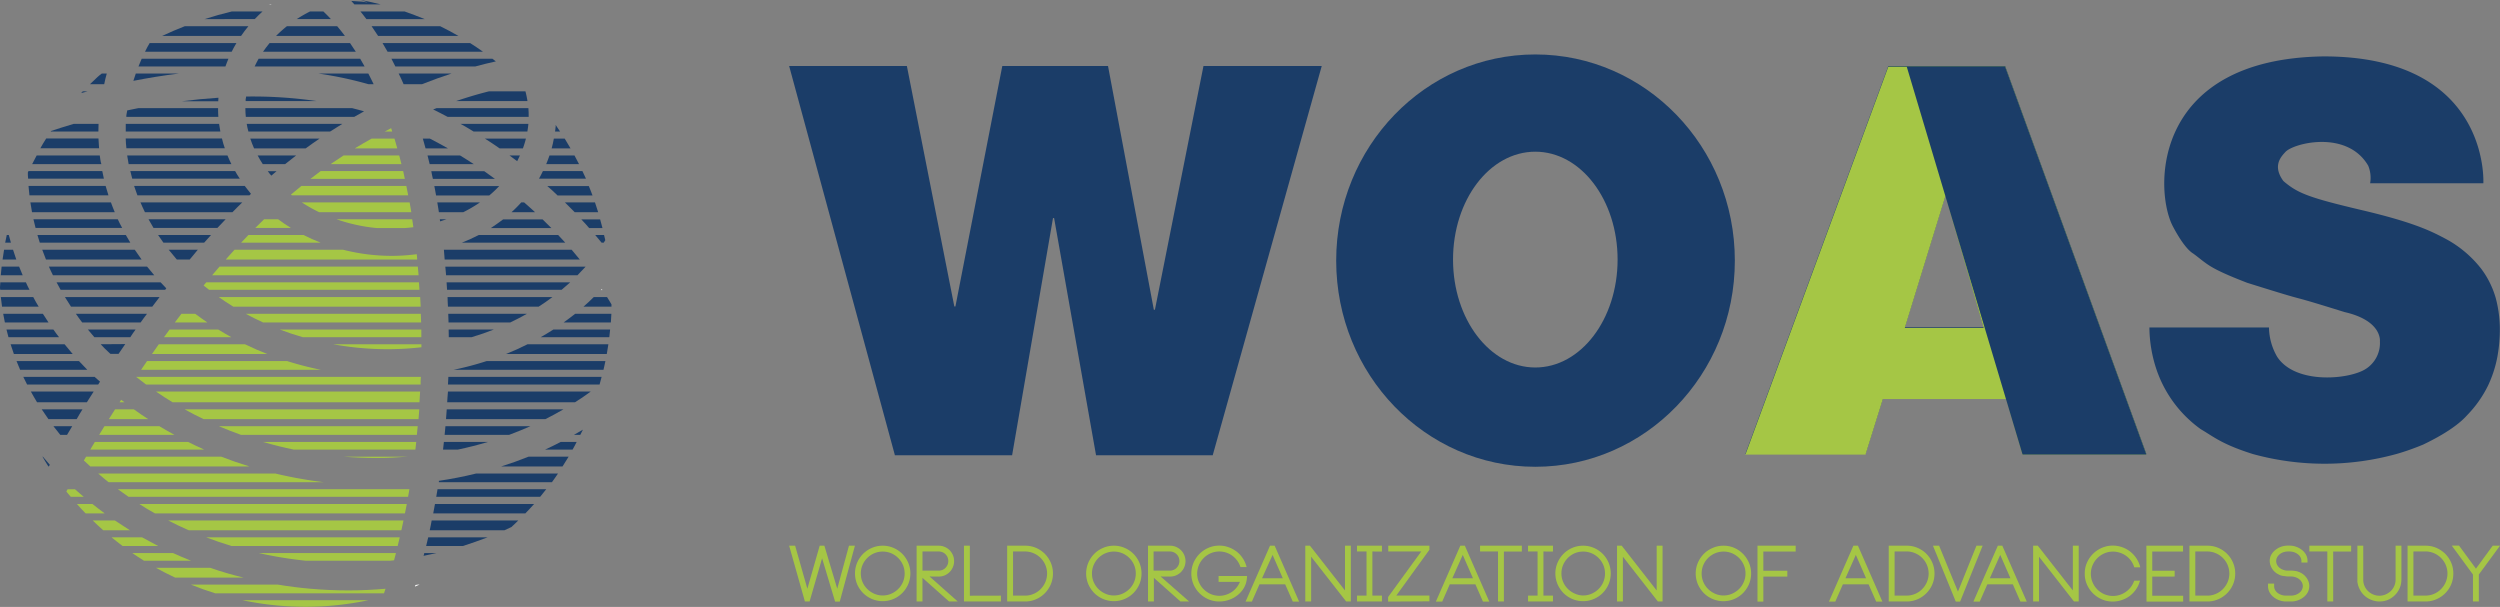 <svg xmlns="http://www.w3.org/2000/svg" viewBox="0 0 613.89 149.04"><rect x="0" y="0" width="613.89" height="149.04" fill="#808080" stroke="none"/><defs><style>.cls-1{fill:#1b3d68;}.cls-2{fill:#a5c645;}.cls-3{fill:#fff;}</style></defs><g id="Layer_2" data-name="Layer 2"><g id="_07" data-name="07"><path class="cls-1" d="M492.37,16.21H463.69l-35.1,95.25h29.5l4.26-13.6h30.29l4,13.6h30.41ZM467.73,80.37l10-32.46,9.37,32.46Z"/><polygon class="cls-1" points="193.78 16.21 222.69 16.21 234.34 75.25 234.61 75.25 246.12 16.21 272.08 16.21 283.33 76.05 283.6 76.05 295.52 16.21 324.56 16.21 297.79 111.79 269.14 111.79 258.84 53.55 258.57 53.55 248.53 111.79 219.75 111.79 193.78 16.21"/><path class="cls-1" d="M377,13.37C350,13.37,328.11,36,328.11,64S350,114.62,377,114.62,426,92,426,64,404.07,13.37,377,13.37Zm0,76.87c-11.16,0-20.2-11.86-20.2-26.5s9-26.49,20.2-26.49,20.21,11.86,20.21,26.49S388.2,90.24,377,90.24Z"/><path class="cls-1" d="M582,45h27.8s1.76-31.15-39.21-31.15c-41.25.59-41.75,31.44-37.28,41.23,0,0,2.78,5.71,5.25,7.18,3.57,2.63,3.58,3.46,13.27,7.19,18.56,5.81,6.69,1.83,23.89,7.18,9.33,2.13,8.68,7.19,8.68,7.19A7.52,7.52,0,0,1,580.21,91c-4.71,2.32-16.82,3.11-21.05-3.41a14.79,14.79,0,0,1-2-7.18H527.8A33.1,33.1,0,0,0,529.63,91a29.77,29.77,0,0,0,10.77,14.38c3.23,1.89,5.14,3.69,12.8,6.11a66.31,66.31,0,0,0,35.52-.08,61.26,61.26,0,0,0,6.37-2.27c1.84-.9,7.66-3.71,10.73-7.19a28,28,0,0,0,5.09-7.18,29.05,29.05,0,0,0,2.34-7.18,37.42,37.42,0,0,0,.6-7.18,30.1,30.1,0,0,0-1-7.2A22.08,22.08,0,0,0,609.28,66a27.66,27.66,0,0,0-8.41-7.18c-3.62-1.93-7.7-4.1-20.78-7.19s-15.88-4.15-19.39-7.18c-2.76-3.77-.55-6,.54-7.18,2.16-2.2,15.16-5.38,20.29,3.42A7.82,7.82,0,0,1,582,45Z"/><path class="cls-2" d="M492.37,16.37H463.69l-35.1,95.26h29.5L462.35,98h30.29l4,13.61h30.41ZM467.73,80.53l10-32.46,9.37,32.46Z"/><polygon class="cls-1" points="496.65 111.63 527.06 111.63 492.37 16.37 468.21 16.37 496.65 111.63"/><path class="cls-2" d="M209.93,134l-3.72,13.72h-1.15l-3.19-10.63L198.8,147.7h-1.15L193.78,134h1.47l3,10.57L201.28,134h1.15l3.16,10.57L208.47,134Z"/><path class="cls-2" d="M216.76,134a6.56,6.56,0,0,1,2.64.54,6.79,6.79,0,0,1,2.15,1.45,6.91,6.91,0,0,1,1.46,2.17,6.8,6.8,0,0,1,0,5.31,7,7,0,0,1-1.46,2.16,6.79,6.79,0,0,1-2.15,1.45,6.77,6.77,0,0,1-5.3,0,7,7,0,0,1-2.16-1.45,7.16,7.16,0,0,1-1.46-2.16,6.92,6.92,0,0,1,0-5.31,7.08,7.08,0,0,1,1.46-2.17,7,7,0,0,1,2.16-1.45A6.59,6.59,0,0,1,216.76,134Zm0,12.22a5.08,5.08,0,0,0,2.09-.43,5.62,5.62,0,0,0,1.71-1.16,5.31,5.31,0,0,0,1.58-3.81,5.24,5.24,0,0,0-.42-2.09,5.49,5.49,0,0,0-2.87-2.87,5.41,5.41,0,0,0-4.18,0,5.49,5.49,0,0,0-2.87,2.87,5.24,5.24,0,0,0-.42,2.09,5.31,5.31,0,0,0,1.58,3.81,5.62,5.62,0,0,0,1.71,1.16A5.08,5.08,0,0,0,216.77,146.22Z"/><path class="cls-2" d="M228.26,141.56l6.92,6.14h-2.13l-6.53-5.81v5.81h-1.44V134h5.45a3.63,3.63,0,0,1,1.46.3,3.85,3.85,0,0,1,1.2.81,3.81,3.81,0,0,1,.8,1.21,3.75,3.75,0,0,1,0,2.94,3.81,3.81,0,0,1-.8,1.21,3.85,3.85,0,0,1-1.2.81,3.63,3.63,0,0,1-1.46.3Zm-1.74-1.44h4a2.31,2.31,0,0,0,.91-.18,2.17,2.17,0,0,0,.75-.51,2.52,2.52,0,0,0,.5-.75,2.42,2.42,0,0,0,0-1.83,2.33,2.33,0,0,0-2.16-1.43h-4Z"/><path class="cls-2" d="M245.78,146.26v1.44h-9.07V134h1.44v12.28Z"/><path class="cls-2" d="M254.37,134.52a7,7,0,0,1,2.18,1.46,7.1,7.1,0,0,1,1.47,2.18,6.64,6.64,0,0,1,.54,2.67,6.72,6.72,0,0,1-.54,2.68,7,7,0,0,1-1.47,2.18,6.87,6.87,0,0,1-2.18,1.47,6.64,6.64,0,0,1-2.67.54h-4.38V134h4.38A6.64,6.64,0,0,1,254.37,134.52Zm-.57,11.31a5.34,5.34,0,0,0,1.73-1.17,5.55,5.55,0,0,0,1.16-1.72,5.37,5.37,0,0,0,0-4.21,5.32,5.32,0,0,0-1.16-1.72,5.48,5.48,0,0,0-1.73-1.16,5.21,5.21,0,0,0-2.11-.43h-2.93v10.84h2.93A5.21,5.21,0,0,0,253.8,145.83Z"/><path class="cls-2" d="M273.52,134a6.49,6.49,0,0,1,2.64.54,6.73,6.73,0,0,1,2.16,1.45,7.08,7.08,0,0,1,1.46,2.17,6.92,6.92,0,0,1,0,5.31,7.16,7.16,0,0,1-1.46,2.16,6.73,6.73,0,0,1-2.16,1.45,6.75,6.75,0,0,1-5.29,0,6.73,6.73,0,0,1-2.16-1.45,7.16,7.16,0,0,1-1.46-2.16,6.8,6.8,0,0,1,0-5.31,7.08,7.08,0,0,1,1.46-2.17,6.73,6.73,0,0,1,2.16-1.45A6.54,6.54,0,0,1,273.52,134Zm0,12.22a5.08,5.08,0,0,0,2.09-.43,5.79,5.79,0,0,0,1.72-1.16,5.36,5.36,0,0,0,1.57-3.81,5.24,5.24,0,0,0-.42-2.09,5.42,5.42,0,0,0-1.15-1.71,5.61,5.61,0,0,0-1.72-1.16,5.39,5.39,0,0,0-4.17,0,5.49,5.49,0,0,0-1.72,1.16,5.62,5.62,0,0,0-1.16,1.71,5.24,5.24,0,0,0-.42,2.09,5.32,5.32,0,0,0,.42,2.1,5.5,5.5,0,0,0,1.16,1.71,5.67,5.67,0,0,0,1.72,1.16A5,5,0,0,0,273.53,146.22Z"/><path class="cls-2" d="M285,141.56,292,147.7h-2.13l-6.53-5.81v5.81h-1.44V134h5.44a3.63,3.63,0,0,1,1.46.3,3.85,3.85,0,0,1,1.2.81,4,4,0,0,1,.81,1.21,3.75,3.75,0,0,1,0,2.94,4,4,0,0,1-.81,1.21,3.85,3.85,0,0,1-1.2.81,3.63,3.63,0,0,1-1.46.3Zm-1.73-1.44h4a2.34,2.34,0,0,0,.91-.18,2.17,2.17,0,0,0,.75-.51,2.52,2.52,0,0,0,.5-.75,2.42,2.42,0,0,0,0-1.83,2.3,2.3,0,0,0-1.25-1.25,2.34,2.34,0,0,0-.91-.18h-4Z"/><path class="cls-2" d="M299.23,141.44h7l-.07.75a5.56,5.56,0,0,1-.75,2.24,6.37,6.37,0,0,1-1.54,1.73,6.71,6.71,0,0,1-2.07,1.13,7.13,7.13,0,0,1-2.38.41,6.72,6.72,0,0,1-2.68-.54,7,7,0,0,1-3.66-3.64,6.87,6.87,0,0,1,0-5.34,7.17,7.17,0,0,1,1.48-2.19,7,7,0,0,1,2.18-1.47,6.72,6.72,0,0,1,2.68-.54,6.42,6.42,0,0,1,2.27.4,7.26,7.26,0,0,1,2,1.09,6.89,6.89,0,0,1,2.42,3.77H304.6a5.38,5.38,0,0,0-.78-1.55,5.46,5.46,0,0,0-1.19-1.21,5.35,5.35,0,0,0-1.5-.78,5.41,5.41,0,0,0-3.83.15,5.58,5.58,0,0,0-1.72,1.17,5.49,5.49,0,0,0-1.61,3.84,5.14,5.14,0,0,0,.44,2.11,5.29,5.29,0,0,0,1.17,1.73,5.58,5.58,0,0,0,1.72,1.17,5.39,5.39,0,0,0,2.12.43,5.48,5.48,0,0,0,1.62-.25,6,6,0,0,0,1.44-.69,5.2,5.2,0,0,0,1.17-1.08,5.59,5.59,0,0,0,.82-1.4h-5.24Z"/><path class="cls-2" d="M313,134l6,13.72h-1.55l-1.87-4.24h-6.31l-1.86,4.24h-1.55l6-13.72Zm2,8-2.51-5.74L309.9,142Z"/><path class="cls-2" d="M330.27,134h1.44V147.7h-1.15l-8.6-11v11h-1.44V134h1.15l8.6,11Z"/><path class="cls-2" d="M337,135.42v10.84h2.34v1.44h-6.12v-1.44h2.34V135.42h-2.34V134h6.12v1.44Z"/><path class="cls-2" d="M351,135l-8.13,11.24H351v1.42l-10.14.06v-1.12L349,135.42H340.9V134H351Z"/><path class="cls-2" d="M359.7,134l6,13.72h-1.55l-1.86-4.24H356l-1.85,4.24h-1.56l6-13.72Zm2,8-2.51-5.74L356.63,142Z"/><path class="cls-2" d="M363.44,134H373.7v1.44h-4.41V147.7h-1.44V135.42h-4.41Z"/><path class="cls-2" d="M379,135.42v10.84h2.34v1.44h-6.12v-1.44h2.34V135.42h-2.34V134h6.12v1.44Z"/><path class="cls-2" d="M388.74,134a6.49,6.49,0,0,1,2.64.54,6.84,6.84,0,0,1,2.16,1.45,7.08,7.08,0,0,1,1.46,2.17,6.92,6.92,0,0,1,0,5.31,7.16,7.16,0,0,1-1.46,2.16,6.84,6.84,0,0,1-2.16,1.45,6.49,6.49,0,0,1-2.64.54,6.62,6.62,0,0,1-2.66-.54,6.79,6.79,0,0,1-2.15-1.45,7.16,7.16,0,0,1-1.46-2.16,6.8,6.8,0,0,1,0-5.31,7.08,7.08,0,0,1,1.46-2.17,6.79,6.79,0,0,1,2.15-1.45A6.62,6.62,0,0,1,388.74,134Zm0,12.22a5.08,5.08,0,0,0,2.09-.43,5.62,5.62,0,0,0,1.71-1.16,5.18,5.18,0,0,0,1.16-1.71,5.32,5.32,0,0,0,.42-2.1,5.31,5.31,0,0,0-1.58-3.8,5.45,5.45,0,0,0-1.71-1.16,5.39,5.39,0,0,0-4.17,0A5.38,5.38,0,0,0,385,137a5.45,5.45,0,0,0-1.16,1.71,5.24,5.24,0,0,0-.42,2.09,5.31,5.31,0,0,0,1.58,3.81,5.55,5.55,0,0,0,1.72,1.16A5,5,0,0,0,388.75,146.22Z"/><path class="cls-2" d="M406.81,134h1.44V147.7H407.1l-8.59-11v11h-1.44V134h1.15l8.59,11Z"/><path class="cls-2" d="M423.23,134a6.49,6.49,0,0,1,2.64.54A6.73,6.73,0,0,1,428,136a7.08,7.08,0,0,1,1.46,2.17,6.8,6.8,0,0,1,0,5.31,7.16,7.16,0,0,1-1.46,2.16,6.73,6.73,0,0,1-2.16,1.45,6.75,6.75,0,0,1-5.29,0,6.73,6.73,0,0,1-2.16-1.45,7.16,7.16,0,0,1-1.46-2.16,6.8,6.8,0,0,1,0-5.31,7.08,7.08,0,0,1,1.46-2.17,6.73,6.73,0,0,1,2.16-1.45A6.54,6.54,0,0,1,423.23,134Zm0,12.22a5.08,5.08,0,0,0,2.09-.43,5.79,5.79,0,0,0,1.72-1.16,5.31,5.31,0,0,0,1.15-1.71,5.16,5.16,0,0,0,.43-2.1,5.08,5.08,0,0,0-.43-2.09,5.42,5.42,0,0,0-1.15-1.71,5.61,5.61,0,0,0-1.72-1.16,5.39,5.39,0,0,0-4.17,0,5.46,5.46,0,0,0-2.88,2.87,5.24,5.24,0,0,0-.42,2.09,5.31,5.31,0,0,0,1.58,3.81,5.67,5.67,0,0,0,1.72,1.16A5,5,0,0,0,423.24,146.22Z"/><path class="cls-2" d="M431.56,134h9.38v1.44H433v4.7h5.89v1.44H433v6.14h-1.44Z"/><path class="cls-2" d="M456.23,134l6,13.72H460.7l-1.86-4.24h-6.31l-1.86,4.24h-1.56l6-13.72Zm2,8-2.52-5.74L453.16,142Z"/><path class="cls-2" d="M470.84,134.52a6.82,6.82,0,0,1,3.65,3.64,6.64,6.64,0,0,1,.54,2.67,6.72,6.72,0,0,1-.54,2.68,6.89,6.89,0,0,1-3.65,3.65,6.64,6.64,0,0,1-2.67.54h-4.38V134h4.38A6.64,6.64,0,0,1,470.84,134.52Zm-.57,11.31a5.34,5.34,0,0,0,1.73-1.17,5.55,5.55,0,0,0,1.16-1.72,5.37,5.37,0,0,0,0-4.21A5.32,5.32,0,0,0,472,137a5.48,5.48,0,0,0-1.73-1.16,5.21,5.21,0,0,0-2.11-.43h-2.93v10.84h2.93A5.21,5.21,0,0,0,470.27,145.83Z"/><path class="cls-2" d="M485.33,134h1.52l-5.53,13.72h-1.07L474.65,134h1.51l4.63,11.28Z"/><path class="cls-2" d="M491.68,134l6,13.72h-1.56l-1.86-4.24H488l-1.86,4.24h-1.56l6-13.72Zm2,8-2.51-5.74L488.61,142Z"/><path class="cls-2" d="M509,134h1.44V147.7h-1.16l-8.59-11v11h-1.44V134h1.15l8.6,11Z"/><path class="cls-2" d="M525.48,142.57a6.18,6.18,0,0,1-.92,2.08,7.23,7.23,0,0,1-1.5,1.62,6.87,6.87,0,0,1-2,1.06,6.79,6.79,0,0,1-4.92-.15,7.15,7.15,0,0,1-2.19-1.47,7,7,0,0,1-1.49-2.18,6.72,6.72,0,0,1-.54-2.68,6.64,6.64,0,0,1,.54-2.67,7,7,0,0,1,3.68-3.66,6.84,6.84,0,0,1,5-.14,6.92,6.92,0,0,1,2,1.11,7.07,7.07,0,0,1,1.52,1.7,6.75,6.75,0,0,1,.9,2.12h-1.48a5.44,5.44,0,0,0-.76-1.57,5.39,5.39,0,0,0-2.72-2,5.28,5.28,0,0,0-1.73-.29,5.15,5.15,0,0,0-2.12.43,5.51,5.51,0,0,0-2.9,2.9,5.42,5.42,0,0,0,0,4.23,5.48,5.48,0,0,0,2.9,2.91,5.5,5.5,0,0,0,3.81.15,5.6,5.6,0,0,0,1.5-.77,5.39,5.39,0,0,0,2-2.7Z"/><path class="cls-2" d="M527.06,134h9v1.44H528.5v4.7H534v1.44H528.5v4.7h7.59v1.44h-9Z"/><path class="cls-2" d="M544.68,134.52a6.82,6.82,0,0,1,3.65,3.64,6.64,6.64,0,0,1,.54,2.67,6.72,6.72,0,0,1-.54,2.68,6.89,6.89,0,0,1-3.65,3.65,6.64,6.64,0,0,1-2.67.54h-4.38V134H542A6.64,6.64,0,0,1,544.68,134.52Zm-.57,11.31a5.34,5.34,0,0,0,1.73-1.17,5.73,5.73,0,0,0,1.16-1.72,5.37,5.37,0,0,0,0-4.21,5.41,5.41,0,0,0-2.89-2.88,5.17,5.17,0,0,0-2.11-.43h-2.93v10.84H542A5.17,5.17,0,0,0,544.11,145.83Z"/><path class="cls-2" d="M564.92,140.63a3.83,3.83,0,0,1,1.13.84,4.16,4.16,0,0,1,.74,1.13,3.32,3.32,0,0,1,.27,1.32,3.25,3.25,0,0,1-.35,1.47,3.83,3.83,0,0,1-1,1.21,4.93,4.93,0,0,1-3.14,1.1h-1.16a4.93,4.93,0,0,1-3.14-1.1,3.83,3.83,0,0,1-1-1.21,3.24,3.24,0,0,1-.34-1.47v-.62h1.5l0,.62a1.82,1.82,0,0,0,.21.91,2.26,2.26,0,0,0,.63.75,3.13,3.13,0,0,0,.94.5,3.66,3.66,0,0,0,1.16.18h1.16a3.58,3.58,0,0,0,1.14-.18,3.25,3.25,0,0,0,.94-.5,2.26,2.26,0,0,0,.63-.75,2,2,0,0,0,.23-.91,1.92,1.92,0,0,0-.23-.91,2.4,2.4,0,0,0-.63-.76,3,3,0,0,0-.94-.51,3.58,3.58,0,0,0-1.14-.18h-.53c-.4,0-.83-.07-1.29-.13a2.74,2.74,0,0,1-1.13-.35,3.83,3.83,0,0,1-2.24-3.32,3.23,3.23,0,0,1,.34-1.46,4,4,0,0,1,1-1.21,4.77,4.77,0,0,1,1.41-.81,4.91,4.91,0,0,1,1.73-.3h.34a4.84,4.84,0,0,1,1.67.28,4.77,4.77,0,0,1,1.39.76,3.64,3.64,0,0,1,1,1.14,3.06,3.06,0,0,1,.4,1.41l0,.57h-1.49l0-.51a2.07,2.07,0,0,0-.28-.87,2.36,2.36,0,0,0-.64-.7,3.47,3.47,0,0,0-.92-.47,3.62,3.62,0,0,0-1.1-.17h-.34a3.49,3.49,0,0,0-1.14.18,2.9,2.9,0,0,0-.92.5,2.52,2.52,0,0,0-.63.75,2,2,0,0,0-.23.91,2,2,0,0,0,.21.9,2.33,2.33,0,0,0,.59.74,3,3,0,0,0,.88.51,3.24,3.24,0,0,0,1.08.21h.71v0a4.62,4.62,0,0,1,1,.06h.06A4.14,4.14,0,0,1,564.92,140.63Z"/><path class="cls-2" d="M567.08,134h10.26v1.44h-4.41V147.7h-1.44V135.42h-4.41Z"/><path class="cls-2" d="M588.24,134h1.44v8.33a5.24,5.24,0,0,1-.43,2.09,5.45,5.45,0,0,1-1.16,1.71,5.52,5.52,0,0,1-1.72,1.17,5.41,5.41,0,0,1-4.08,0,5.31,5.31,0,0,1-2.84-2.57,5.44,5.44,0,0,1-.58-1.91h0V134h1.44v8.37a3.72,3.72,0,0,0,.31,1.52,3.95,3.95,0,0,0,2.12,2.08,3.85,3.85,0,0,0,1.54.31,3.76,3.76,0,0,0,1.52-.31,4.17,4.17,0,0,0,1.27-.83,3.88,3.88,0,0,0,.86-1.24,3.65,3.65,0,0,0,.32-1.51V134Z"/><path class="cls-2" d="M598.24,134.52a7.18,7.18,0,0,1,2.19,1.46,7.1,7.1,0,0,1,1.47,2.18,6.8,6.8,0,0,1,.53,2.67,6.89,6.89,0,0,1-.53,2.68,6.86,6.86,0,0,1-3.66,3.65,6.64,6.64,0,0,1-2.67.54h-4.38V134h4.38A6.64,6.64,0,0,1,598.24,134.52Zm-.56,11.31a5.3,5.3,0,0,0,1.72-1.17,5.38,5.38,0,0,0,1.16-1.72A5.4,5.4,0,0,0,599.4,137a5.43,5.43,0,0,0-1.72-1.16,5.25,5.25,0,0,0-2.12-.43h-2.93v10.84h2.93A5.25,5.25,0,0,0,597.68,145.83Z"/><path class="cls-2" d="M608.69,141.08v6.62h-1.44v-6.62l-5.2-7.1h1.78l4.15,5.66L612.1,134h1.79Z"/><path class="cls-1" d="M60.43,23.71c0,.22-.07.43-.1.65s0,.31,0,.46H77.76A109.53,109.53,0,0,0,60.43,23.71Z"/><path class="cls-1" d="M60.36,28.69H87q1.22-.71,2.4-1.35c-1-.29-2-.54-2.93-.79H60.25C60.25,27.27,60.29,28,60.36,28.69Z"/><path class="cls-1" d="M75.06,36.44c1.13-.83,2.27-1.63,3.4-2.4h-17q.41,1.22.93,2.4Z"/><path class="cls-1" d="M66.62,43.13c.43-.38.86-.73,1.29-1.09H65.75C66,42.41,66.32,42.77,66.62,43.13Z"/><path class="cls-1" d="M64.53,40.31H70c.9-.73,1.81-1.44,2.71-2.13H63.27Q63.84,39.26,64.53,40.31Z"/><path class="cls-1" d="M61,32.3H81.06c1-.65,2-1.27,3-1.88H60.58C60.69,31.05,60.82,31.68,61,32.3Z"/><path class="cls-1" d="M19.91,22.85l1.63-.43h-1.2C20.2,22.56,20.05,22.7,19.91,22.85Z"/><path class="cls-1" d="M26.22,18.05H25c-.34.27-.7.53-1,.81-.64.6-1.28,1.2-1.91,1.82h3.5C25.73,19.8,26,18.92,26.22,18.05Z"/><path class="cls-2" d="M76.23,43.92H99.41L99,42H78.75C77.91,42.65,77.07,43.28,76.23,43.92Z"/><path class="cls-2" d="M98.58,40.31c-.18-.73-.37-1.43-.55-2.13H84.36c-1.06.68-2.12,1.39-3.19,2.13Z"/><path class="cls-2" d="M96.05,31.48l-1.59.82h1.85C96.23,32,96.14,31.75,96.05,31.48Z"/><path class="cls-2" d="M71.44,47.79c.08.06.17.11.25.18h28.54c-.15-.78-.29-1.56-.45-2.31H74C73.16,46.35,72.3,47.05,71.44,47.79Z"/><path class="cls-2" d="M101.22,53.84H82.62A41.93,41.93,0,0,0,92.52,56h6.91q1-.07,2.07-.21C101.41,55.11,101.31,54.48,101.22,53.84Z"/><path class="cls-2" d="M78.36,52.1H101c-.13-.81-.27-1.61-.41-2.4H74.12A35.9,35.9,0,0,0,78.36,52.1Z"/><path class="cls-2" d="M87.11,36.44H97.56c-.23-.81-.46-1.62-.69-2.4H91.25C89.88,34.8,88.5,35.59,87.11,36.44Z"/><path class="cls-1" d="M67.78,8.83H84.7c-.65-.87-1.29-1.66-1.91-2.4H70.46A30.75,30.75,0,0,0,67.78,8.83Z"/><path class="cls-1" d="M62.53,16.32h27q-.54-1-1.08-1.89H63.5C63.15,15.05,62.83,15.68,62.53,16.32Z"/><path class="cls-1" d="M81.26,4.69C80.61,4,80,3.38,79.4,2.81H76.14a34.76,34.76,0,0,0-3.27,1.88Z"/><path class="cls-1" d="M78.12,18.05a94,94,0,0,1,12.37,2.63h1.26c-.44-.91-.87-1.78-1.31-2.63Z"/><path class="cls-1" d="M64.59,12.7H87.37c-.48-.75-1-1.46-1.42-2.13H66.2C65.63,11.25,65.09,12,64.59,12.7Z"/><path class="cls-1" d="M61,6.43H45.39c-1.9.74-3.77,1.54-5.59,2.4H59.19C59.76,8,60.36,7.2,61,6.43Z"/><path class="cls-1" d="M64.47,2.81H56.94q-3.42.82-6.7,1.88H62.55C63.16,4.05,63.8,3.42,64.47,2.81Z"/><path class="cls-1" d="M44,18.05H33.35c-.21.6-.42,1.19-.6,1.8C36.26,19.16,40,18.54,44,18.05Z"/><path class="cls-3" d="M66.66,1l-.72.12h.58Z"/><path class="cls-1" d="M56.09,14.43H34.79c-.28.62-.54,1.25-.79,1.89H55.36C55.59,15.68,55.82,15.05,56.09,14.43Z"/><path class="cls-1" d="M58.06,10.57H36.75q-.6,1-1.14,2.13H56.89Q57.43,11.61,58.06,10.57Z"/><path class="cls-3" d="M102,143.65c0,.13-.08.28-.12.4.38-.15.75-.32,1.13-.49h-.43Z"/><path class="cls-2" d="M59.2,106.79h43.16c.07-.71.14-1.41.21-2.13H53.75Q56.44,105.8,59.2,106.79Z"/><path class="cls-2" d="M37.32,86.93H65.63q-2.8-1.09-5.49-2.4H39Z"/><path class="cls-2" d="M50,102.92h52.77c.07-.79.13-1.59.19-2.4H45.35C46.85,101.36,48.39,102.16,50,102.92Z"/><path class="cls-2" d="M92.41,112.47c2.6,0,5.15-.13,7.67-.33H84.42C87.09,112.35,89.77,112.47,92.41,112.47Z"/><path class="cls-2" d="M42.37,98.78H103c.06-.86.11-1.74.16-2.63H38.31C39.63,97.07,41,97.94,42.37,98.78Z"/><path class="cls-2" d="M72.18,110.41H102q.11-.93.21-1.89H64.58C67.07,109.25,69.61,109.88,72.18,110.41Z"/><path class="cls-2" d="M41.64,80.92c-.46.62-.92,1.25-1.37,1.88H56.81c-1.09-.6-2.16-1.23-3.22-1.88Z"/><path class="cls-2" d="M50.92,79.18c-1-.69-2-1.39-3-2.13H44.55q-.82,1.07-1.62,2.13Z"/><path class="cls-2" d="M33.45,92.56c.79.63,1.6,1.25,2.42,1.86h67.41c0-.62,0-1.25.07-1.88H33.46Z"/><path class="cls-2" d="M34.65,90.8H78.76a80.05,80.05,0,0,1-8.23-2.13H36.1Z"/><path class="cls-1" d="M12.23,114.13c-.59-.66-1.15-1.32-1.71-2h-.09c.47.81.94,1.62,1.45,2.4H12C12.08,114.41,12.16,114.26,12.23,114.13Z"/><path class="cls-1" d="M54.11,32.3c-.12-.62-.23-1.25-.31-1.88H30.88c0,.63,0,1.26,0,1.88Z"/><path class="cls-1" d="M51.82,57.71h-13c.42.63.85,1.26,1.31,1.88h10C50.69,59,51.25,58.33,51.82,57.71Z"/><path class="cls-1" d="M53.55,26.55H34c-.94.19-1.87.37-2.77.57-.05.45-.17.88-.21,1.33a1.93,1.93,0,0,1,0,.24H53.62C53.57,28,53.55,27.27,53.55,26.55Z"/><path class="cls-1" d="M53.64,24q-4.61.3-8.93.86h8.88C53.61,24.53,53.62,24.25,53.64,24Z"/><path class="cls-1" d="M54.5,34H30.87c0,.8.09,1.6.17,2.4H55.2C54.93,35.65,54.7,34.85,54.5,34Z"/><path class="cls-1" d="M55.86,38.18H31.23q.15,1.07.36,2.13H56.82Q56.3,39.25,55.86,38.18Z"/><path class="cls-3" d="M45.08,65.5l0,0H45S45.07,65.49,45.08,65.5Z"/><path class="cls-1" d="M61.63,47.6c-.54-.64-1-1.28-1.53-1.94H32.93q.38,1.16.81,2.31H61.25Z"/><path class="cls-1" d="M46.58,63.73c.67-.81,1.34-1.61,2-2.41H41.42c.65.82,1.33,1.62,2,2.41Z"/><path class="cls-1" d="M57.73,42H32c.14.63.3,1.26.47,1.88H58.89C58.48,43.3,58.1,42.68,57.73,42Z"/><path class="cls-1" d="M59.49,49.7h-25c.34.81.71,1.61,1.1,2.4h21.5C57.86,51.29,58.68,50.5,59.49,49.7Z"/><path class="cls-1" d="M55.41,53.84H36.47q.59,1.08,1.23,2.13H53.38C54.05,55.25,54.74,54.55,55.41,53.84Z"/><path class="cls-1" d="M10.53,77.05H.78q.2,1.07.42,2.13H11.91Q11.19,78.11,10.53,77.05Z"/><path class="cls-1" d="M15.85,84.53H2.6q.38,1.22.81,2.4H17.85C17.16,86.14,16.5,85.34,15.85,84.53Z"/><path class="cls-1" d="M20.25,100.52h-10c.53.81,1.08,1.61,1.64,2.4h6.94C19.25,102.14,19.75,101.34,20.25,100.52Z"/><path class="cls-1" d="M24.56,93.72c-.43-.4-.88-.79-1.33-1.18H5.72c.29.63.61,1.25.93,1.88H24.11Z"/><path class="cls-1" d="M17.73,104.66H13.12c.55.71,1.11,1.42,1.69,2.13h1.65Z"/><path class="cls-1" d="M19.4,88.67H4.06c.28.71.57,1.42.88,2.13H21.43C20.73,90.1,20.06,89.39,19.4,88.67Z"/><path class="cls-1" d="M23,96.15H7.58c.48.89,1,1.77,1.52,2.63H21.33C21.87,97.92,22.42,97.05,23,96.15Z"/><path class="cls-1" d="M13.11,80.92H1.59c.16.62.31,1.25.49,1.88H14.5C14,82.17,13.56,81.55,13.11,80.92Z"/><path class="cls-1" d="M3.2,61.32H1c-.13.8-.26,1.6-.37,2.41H4C3.74,62.93,3.46,62.13,3.2,61.32Z"/><path class="cls-1" d="M2.16,57.71h-.5c-.13.62-.27,1.25-.39,1.88H2.68C2.5,59,2.33,58.33,2.16,57.71Z"/><path class="cls-1" d="M4.69,65.46H.4c-.07.71-.15,1.42-.21,2.13H5.57C5.27,66.88,5,66.18,4.69,65.46Z"/><path class="cls-1" d="M8.16,72.94H.2q.12,1.2.3,2.37h9C9,74.53,8.59,73.74,8.16,72.94Z"/><path class="cls-1" d="M6.36,69.33H.08c0,.38-.06.77-.08,1.15,0,.23,0,.46.06.69H7.25C6.94,70.56,6.64,70,6.36,69.33Z"/><path class="cls-1" d="M24.18,34H11.35c-.5.79-1,1.59-1.44,2.4H24.33Q24.23,35.24,24.18,34Z"/><path class="cls-1" d="M25.11,42H7c-.06.11-.11.22-.16.33,0,.52,0,1,.07,1.55h18.6C25.37,43.3,25.23,42.67,25.11,42Z"/><path class="cls-1" d="M24.5,38.18H9q-.57,1.05-1.11,2.13h17C24.67,39.6,24.59,38.89,24.5,38.18Z"/><path class="cls-1" d="M25.94,45.66H7c.06.77.14,1.54.23,2.31h19.4Q26.26,46.82,25.94,45.66Z"/><path class="cls-1" d="M28.92,53.84H8.21c.16.71.33,1.42.52,2.13H30C29.6,55.27,29.25,54.55,28.92,53.84Z"/><path class="cls-1" d="M24.2,30.42H18.08c-2.3.68-4.18,1.29-5.54,1.75l-.08.13h11.7C24.16,31.68,24.18,31.05,24.2,30.42Z"/><path class="cls-1" d="M27.24,49.7H7.46c.12.81.25,1.61.4,2.4H28.18C27.84,51.31,27.53,50.51,27.24,49.7Z"/><path class="cls-1" d="M24.72,84.53c.64.69,1.29,1.37,2,2,.12.13.26.24.39.36h2l1.65-2.4Z"/><path class="cls-1" d="M40.83,70.8c-.48-.48-.93-1-1.39-1.47H13.89c.32.62.65,1.23,1,1.84H40.55C40.65,71.05,40.74,70.93,40.83,70.8Z"/><path class="cls-1" d="M36.11,65.46H12c.31.72.65,1.42,1,2.13H37.88Q37,66.54,36.11,65.46Z"/><path class="cls-1" d="M33.09,61.32H10.37c.29.81.6,1.61.92,2.41H34.77C34.19,62.93,33.63,62.13,33.09,61.32Z"/><path class="cls-1" d="M36.1,77.05H18.63c.5.71,1,1.43,1.55,2.13H34.53C35,78.47,35.58,77.76,36.1,77.05Z"/><path class="cls-1" d="M33.29,80.92H21.58c.52.63,1.05,1.25,1.59,1.88H32C32.39,82.17,32.84,81.54,33.29,80.92Z"/><path class="cls-1" d="M39.19,72.94H15.94q.72,1.2,1.5,2.37H37.38Z"/><path class="cls-1" d="M32,59.59c-.38-.63-.75-1.25-1.1-1.88H9.19c.19.63.38,1.25.58,1.88Z"/><path class="cls-2" d="M42.49,135.81h-10c.94.65,1.9,1.27,2.87,1.88H46.91C45.42,137.1,43.94,136.47,42.49,135.81Z"/><path class="cls-2" d="M34.87,131.94H27.39c.89.73,1.79,1.44,2.72,2.14h8.75Q36.83,133,34.87,131.94Z"/><path class="cls-2" d="M28.2,127.8H22.76c.84.83,1.71,1.63,2.59,2.41h6.56Q30,129,28.2,127.8Z"/><path class="cls-2" d="M22.69,123.76H18.88c.7.79,1.42,1.56,2.15,2.31h4.69C24.7,125.32,23.68,124.55,22.69,123.76Z"/><path class="cls-2" d="M18.43,120.15H16.59l-.3.55L17.38,122h3.19C19.84,121.41,19.14,120.78,18.43,120.15Z"/><path class="cls-2" d="M43,141.83H59.81q-4.17-1-8.21-2.4H38.3Q40.58,140.7,43,141.83Z"/><path class="cls-2" d="M75,149a74.82,74.82,0,0,0,15.44-1.61H59.55A75.11,75.11,0,0,0,75,149Z"/><path class="cls-2" d="M52.87,145.7H94.29c.12-.35.25-.73.38-1.13-3,.26-6,.41-9.11.41s-6.3-.14-9.44-.42c-2.65-.23-5.27-.57-7.86-1H46.9Q49.83,144.76,52.87,145.7Z"/><path class="cls-1" d="M141.11,52.1h5.77q-.37-1.2-.78-2.4h-7.38C139.55,50.51,140.35,51.31,141.11,52.1Z"/><path class="cls-1" d="M144.67,56h3.27q-.27-1.06-.57-2.13h-4.63C143.41,54.56,144.05,55.27,144.67,56Z"/><path class="cls-1" d="M147.72,59.59h.53c.12-.21.25-.41.38-.61-.09-.43-.2-.85-.3-1.27h-2.17C146.71,58.35,147.23,59,147.72,59.59Z"/><path class="cls-1" d="M134.12,40.31h8.07c-.36-.72-.74-1.43-1.12-2.13h-6.14Q134.56,39.26,134.12,40.31Z"/><path class="cls-1" d="M132.35,43.88l.06,0h11.48c-.28-.63-.58-1.25-.88-1.88h-9.69C133,42.66,132.7,43.28,132.35,43.88Z"/><path class="cls-1" d="M136.45,30.69c0,.13,0,.25,0,.38q-.06.62-.15,1.23h1.23C137.16,31.77,136.82,31.22,136.45,30.69Z"/><path class="cls-1" d="M135.46,36.44h4.64c-.47-.81-.94-1.61-1.43-2.4H136C135.86,34.85,135.68,35.65,135.46,36.44Z"/><path class="cls-1" d="M136.92,48h8.58c-.28-.78-.6-1.54-.91-2.31h-10.2C135.26,46.43,136.11,47.2,136.92,48Z"/><path class="cls-1" d="M109.64,53.84H108c0,.17.06.34.08.52C108.63,54.2,109.13,54,109.64,53.84Z"/><path class="cls-1" d="M105.51,40.31h10.84c-1.09-.72-2.22-1.43-3.37-2.13h-8C105.16,38.88,105.34,39.58,105.51,40.31Z"/><path class="cls-1" d="M107.77,52.1h6a33.2,33.2,0,0,0,4.09-2.4H107.38C107.51,50.49,107.65,51.29,107.77,52.1Z"/><path class="cls-1" d="M107.08,48h13.06a29.83,29.83,0,0,0,2.45-2.31H106.65C106.8,46.42,106.94,47.19,107.08,48Z"/><path class="cls-1" d="M106.3,43.92h15.23c-.86-.63-1.73-1.25-2.62-1.88h-13C106,42.66,106.16,43.29,106.3,43.92Z"/><path class="cls-1" d="M110,36.44c-1.44-.82-2.91-1.62-4.43-2.4h-1.74c.23.78.45,1.59.67,2.4Z"/><path class="cls-1" d="M132.77,82.8h16.85c.08-.63.14-1.26.2-1.88H135.88C134.87,81.57,133.83,82.19,132.77,82.8Z"/><path class="cls-1" d="M143.27,75.31h6.88c0-.19,0-.38,0-.58-.24-.41-.61-1-1.09-1.79h-3.25C145,73.76,144.15,74.54,143.27,75.31Z"/><path class="cls-1" d="M124.25,86.93H149q.21-1.19.39-2.4H129.55C127.83,85.4,126.07,86.2,124.25,86.93Z"/><path class="cls-1" d="M109.18,106.79H125q2.67-1,5.24-2.13H109.38C109.32,105.37,109.25,106.09,109.18,106.79Z"/><path class="cls-1" d="M111.41,90.8h36.78c.17-.71.32-1.42.47-2.13H119.47A75,75,0,0,1,111.41,90.8Z"/><path class="cls-1" d="M110,94.42h37.23c.17-.63.34-1.25.5-1.88H110.1Z"/><path class="cls-1" d="M112.39,110.41c2.53-.53,5-1.16,7.44-1.89H109l-.21,1.89Z"/><path class="cls-3" d="M147.77,71l-.22.22h.37Z"/><path class="cls-1" d="M138.41,79.18H150c.05-.71.1-1.42.13-2.13h-8.89C140.3,77.78,139.37,78.49,138.41,79.18Z"/><path class="cls-1" d="M109.81,98.78H141.2q2-1.26,3.85-2.63H110C109.91,97,109.87,97.92,109.81,98.78Z"/><path class="cls-1" d="M109.52,102.92h24.4q2.27-1.14,4.43-2.4H109.7C109.64,101.33,109.59,102.13,109.52,102.92Z"/><path class="cls-1" d="M105.52,130.21h18.35c.57-.26,1.15-.52,1.71-.79.58-.52,1.13-1.07,1.69-1.62H106C105.86,128.63,105.69,129.43,105.52,130.21Z"/><path class="cls-1" d="M106.38,126.07H129c.73-.75,1.45-1.52,2.15-2.31H106.81C106.67,124.55,106.52,125.32,106.38,126.07Z"/><path class="cls-1" d="M107.12,122h25.51c.52-.62,1-1.25,1.51-1.88h-26.7C107.33,120.78,107.23,121.41,107.12,122Z"/><path class="cls-1" d="M104.64,134.08h9q3.12-1,6.11-2.14h-14.6C105,132.67,104.8,133.38,104.64,134.08Z"/><path class="cls-1" d="M104,136.49c1.07-.21,2.13-.44,3.18-.68h-3C104.15,136,104.1,136.27,104,136.49Z"/><path class="cls-1" d="M143.14,105.5q-1.09.66-2.22,1.29h1.57C142.71,106.36,142.93,105.93,143.14,105.5Z"/><path class="cls-1" d="M133.83,110.41h6.77c.35-.63.7-1.25,1-1.89h-3.92C136.44,109.18,135.14,109.81,133.83,110.41Z"/><path class="cls-1" d="M107.77,118.07c0,.11,0,.22,0,.34h27.76c.52-.7,1-1.42,1.49-2.13H116.89Q112.44,117.38,107.77,118.07Z"/><path class="cls-1" d="M123.07,114.54h15.06c.51-.79,1-1.59,1.5-2.4h-9.85Q126.5,113.46,123.07,114.54Z"/><path class="cls-1" d="M127,39.58c.24-.46.46-.93.67-1.4h-2.56C125.77,38.64,126.4,39.11,127,39.58Z"/><path class="cls-1" d="M116.3,32.3h13.2c.1-.6.19-1.21.24-1.82a.13.13,0,0,1,0-.06H113.08C114.18,31,115.25,31.67,116.3,32.3Z"/><path class="cls-1" d="M128.4,36.44a22.9,22.9,0,0,0,.74-2.4H119.08q1.86,1.18,3.61,2.4Z"/><path class="cls-1" d="M112,24.82h17.52a21.75,21.75,0,0,0-.5-2.4h-8.91C117.77,23,115,23.8,112,24.82Z"/><path class="cls-1" d="M106.36,26.88c1.21.59,2.38,1.19,3.54,1.81h19.92c0-.72,0-1.43-.07-2.14H107.22Z"/><path class="cls-2" d="M68.7,80.92c1.84.7,3.72,1.32,5.63,1.88h29.13c0-.63,0-1.25,0-1.88Z"/><path class="cls-2" d="M52.09,67.59h50.7c-.06-.7-.13-1.42-.19-2.13H53.91Z"/><path class="cls-2" d="M50,70.11c.44.36.89.71,1.34,1.06H103l-.12-1.84H50.65Z"/><path class="cls-2" d="M57.3,75.31h46q-.06-1.17-.12-2.37H53.71C54.87,73.77,56.07,74.56,57.3,75.31Z"/><path class="cls-2" d="M59.21,59.59H78.74c-1.44-.56-2.85-1.19-4.21-1.88H61C60.4,58.33,59.8,59,59.21,59.59Z"/><path class="cls-2" d="M103.41,79.18c0-.7-.06-1.42-.08-2.13h-43c1.39.76,2.82,1.46,4.27,2.13Z"/><path class="cls-2" d="M64.85,53.84c-.73.7-1.44,1.41-2.16,2.13h8.75c-1.09-.66-2.14-1.38-3.15-2.13Z"/><path class="cls-2" d="M88.57,85.45c2.22.2,4.47.3,6.67.3a74.29,74.29,0,0,0,8.24-.48c0-.24,0-.5,0-.74H81.77C84,84.93,86.27,85.25,88.57,85.45Z"/><path class="cls-2" d="M55.44,63.73h47c0-.44-.07-.87-.11-1.31a48.4,48.4,0,0,1-6,.41c-1.45,0-2.89-.06-4.35-.19a47.94,47.94,0,0,1-7.74-1.32H57.6C56.87,62.12,56.15,62.92,55.44,63.73Z"/><path class="cls-1" d="M120.53,56h14.86q-1-1-2.16-2.13h-9.68C122.59,54.59,121.58,55.3,120.53,56Z"/><path class="cls-1" d="M109.54,67.59H141.8c.68-.69,1.35-1.39,2-2.11l0,0H109.35C109.42,66.17,109.49,66.89,109.54,67.59Z"/><path class="cls-1" d="M125.61,52.1h5.77c-.86-.79-1.75-1.59-2.68-2.4H128A32.38,32.38,0,0,1,125.61,52.1Z"/><path class="cls-1" d="M132.26,75.31c1.17-.75,2.31-1.54,3.41-2.37H109.9c0,.81.06,1.58.1,2.37Z"/><path class="cls-1" d="M110.14,79.18H125.3q2.1-1,4.1-2.13H110.07C110.09,77.76,110.13,78.48,110.14,79.18Z"/><path class="cls-1" d="M110.2,82.8h5.61q2.81-.84,5.46-1.88h-11.1C110.18,81.54,110.2,82.17,110.2,82.8Z"/><path class="cls-1" d="M109.78,71.17H137.9c.72-.6,1.42-1.21,2.11-1.84H109.66Z"/><path class="cls-1" d="M109.19,63.73h33.18c-.63-.78-1.32-1.59-2-2.41H109C109.05,62.13,109.12,62.92,109.19,63.73Z"/><path class="cls-1" d="M117.56,57.71c-1.33.69-2.72,1.31-4.15,1.88H138.8c-.56-.62-1.13-1.25-1.74-1.88Z"/><path class="cls-2" d="M25.65,104.66c-.45.72-.89,1.43-1.31,2.13H42.85c-1.26-.69-2.5-1.4-3.71-2.13Z"/><path class="cls-2" d="M100.21,122c.11-.62.22-1.25.32-1.88H28.92c.87.64,1.75,1.26,2.65,1.88Z"/><path class="cls-2" d="M38.05,126.07H99.44q.23-1.12.45-2.31H34.21Q36.1,125,38.05,126.07Z"/><path class="cls-2" d="M75.08,137.69H95.76l1-.1c.16-.57.31-1.17.47-1.78H63.56A101,101,0,0,0,75.08,137.69Z"/><path class="cls-2" d="M50.62,131.94c2.05.78,4.13,1.5,6.25,2.14H97.65c.17-.69.34-1.4.51-2.14Z"/><path class="cls-2" d="M29.75,98.17l-.39.61h1.2Z"/><path class="cls-2" d="M46.18,108.52H23.29l-1.13,1.89h28C48.83,109.81,47.5,109.18,46.18,108.52Z"/><path class="cls-2" d="M32.88,100.52H28.25c-.52.81-1,1.61-1.52,2.4h9.66C35.2,102.14,34,101.35,32.88,100.52Z"/><path class="cls-2" d="M46.34,130.21H98.56c.17-.78.35-1.58.52-2.41H41.28C42.94,128.65,44.62,129.46,46.34,130.21Z"/><path class="cls-2" d="M67.63,116.28H24.12c.83.72,1.68,1.44,2.55,2.13H79.55A106,106,0,0,1,67.63,116.28Z"/><path class="cls-2" d="M21.14,112.14c-.19.31-.37.63-.55.93.52.5,1.06,1,1.59,1.47H61.25q-3.53-1.08-6.92-2.4Z"/><path class="cls-1" d="M88.5,2.81c.48.6,1,1.23,1.47,1.88h14.31q-2.43-1-4.94-1.88Z"/><path class="cls-1" d="M92.85,8.83h19.74c-1.47-.85-3-1.65-4.51-2.4H91.24C91.77,7.19,92.31,8,92.85,8.83Z"/><path class="cls-1" d="M95.17,12.7h23.42c-1-.74-2.09-1.45-3.16-2.13H93.93C94.35,11.25,94.76,12,95.17,12.7Z"/><path class="cls-1" d="M97.08,16.32H116.7c1.87-.51,3.57-.92,5.06-1.24l-.84-.65H96.12C96.44,15.05,96.76,15.67,97.08,16.32Z"/><path class="cls-1" d="M99.11,20.68h4.5c2.56-1,5-1.89,7.28-2.63h-13C98.32,18.9,98.72,19.78,99.11,20.68Z"/><path class="cls-1" d="M88.57,0c.56.18,1.11.4,1.68.58-.47,0-.93-.14-1.4-.18C88,.32,87.12.28,86.26.23c.25.27.51.55.76.85h6.47C91.87.67,90.23.3,88.57,0Z"/></g></g></svg>